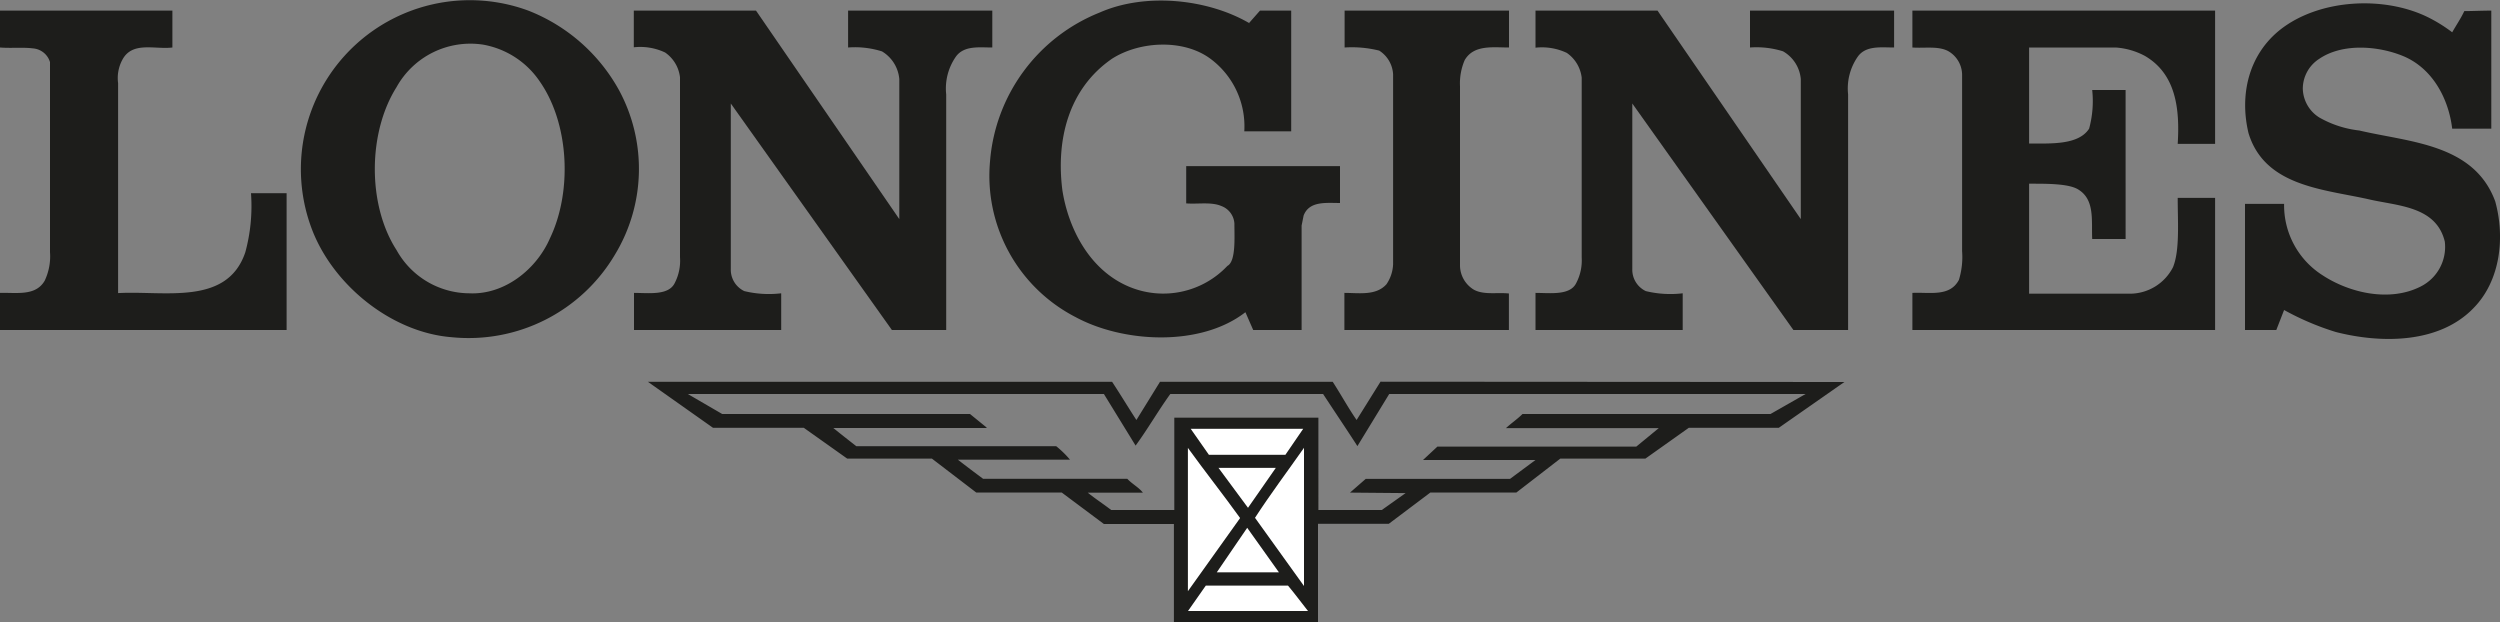 <svg xmlns="http://www.w3.org/2000/svg" viewBox="0 0 250 62.25"><rect x="0" y="0" width="250" height="62.25" fill="#808080" stroke="none"/><defs><style>.cls-1{fill:#1d1d1b;}.cls-1,.cls-2{fill-rule:evenodd;}.cls-2{fill:#fff;}</style></defs><g id="Layer_2" data-name="Layer 2"><g id="Layer_1-2" data-name="Layer 1"><path class="cls-1" d="M124.89,2.32,126,1.06h3.12V13.13h-4.69a8.41,8.41,0,0,0-3.38-7.25c-2.69-2-7.08-1.78-9.86,0-4.34,3-5.6,8.08-4.95,13.16.61,3.86,2.74,8,6.69,9.64a8.82,8.82,0,0,0,9.81-2.09c.86-.45.7-2.83.7-4.25a2,2,0,0,0-1.31-1.74c-1-.43-2.34-.17-3.51-.26V16.61H134V20.3c-1.39,0-3.08-.22-3.64,1.26l-.2,1V33h-4.84l-.78-1.78c-4.47,3.48-12.2,3.08-17,.48A15.89,15.89,0,0,1,99,16.17,17.51,17.51,0,0,1,110,1.24c4.56-2,10.77-1.35,14.94,1.08Z"/><path class="cls-1" d="M245.22,3.23c.39-.69.87-1.39,1.21-2.12.76,0,1.78-.05,2.7-.05V12.87h-3.91c-.35-2.95-1.91-5.95-4.78-7.21-2.52-1.08-6.16-1.38-8.51.22a3.56,3.56,0,0,0-1.65,3,3.5,3.5,0,0,0,1.65,2.87,10.41,10.41,0,0,0,4,1.3c5,1.18,11.46,1.31,13.59,7.08,1,3.61.52,7.91-2.13,10.64-3.43,3.6-9.25,3.6-13.81,2.43A27,27,0,0,1,228.41,31l-.78,2H224.5V20.39h3.91a8.29,8.29,0,0,0,3.82,7.12c2.7,1.78,6.74,2.73,9.86,1.13a4.43,4.43,0,0,0,2.39-4.48c-.87-3.6-4.82-3.56-7.69-4.25-4.51-1-10.33-1.3-11.94-6.6-.91-3.82,0-7.82,3.17-10.34,3.91-3.08,10.42-3.43,14.85-1.21a15,15,0,0,1,2.35,1.47Z"/><path class="cls-1" d="M17.24,4.75c-1.74.22-4-.65-5,1.22a3.84,3.84,0,0,0-.43,2.34v21c4.64-.26,10.9,1.3,12.72-4.08a17.6,17.6,0,0,0,.57-5.91h3.56V33H0V29.29c1.65-.05,3.56.35,4.47-1.22A5.69,5.69,0,0,0,5,25.21v-19A1.93,1.93,0,0,0,3.3,4.84c-1-.13-2.21,0-3.3-.09V1.06H17.24V4.75Z"/><path class="cls-1" d="M89.93,21.91l0,0v-14A3.58,3.58,0,0,0,88.2,5.14a9,9,0,0,0-3.39-.39V1.06H99.23V4.75c-1.31,0-2.78-.21-3.61.87a5.56,5.56,0,0,0-1,3.82V33H89.19L73.08,10.35l0,0,0,16.55a2.37,2.37,0,0,0,1.35,2.21,10.44,10.44,0,0,0,3.69.22V33H63.4V29.29c1.45,0,3.47.29,4.08-1A4.84,4.84,0,0,0,68,25.73v-18a3.5,3.5,0,0,0-1.49-2.48,5.81,5.81,0,0,0-3.13-.52V1.06H75.6L89.93,21.91Z"/><path class="cls-1" d="M180.08,21.91l0,0v-14a3.55,3.55,0,0,0-1.78-2.78A8.89,8.89,0,0,0,175,4.75V1.06h14.41V4.75c-1.3,0-2.78-.21-3.6.87a5.56,5.56,0,0,0-1,3.82V33h-5.47L163.23,10.35l0,0,0,16.55a2.37,2.37,0,0,0,1.35,2.21,10.43,10.43,0,0,0,3.69.22V33H153.55V29.29c1.45,0,3.47.29,4.08-1a4.84,4.84,0,0,0,.54-2.52v-18a3.5,3.5,0,0,0-1.49-2.48,5.82,5.82,0,0,0-3.13-.52V1.06h12.2l14.33,20.85Z"/><path class="cls-1" d="M150.9,4.75c-1.61,0-3.52-.3-4.43,1.26A5.87,5.87,0,0,0,146,8.62v18a2.86,2.86,0,0,0,1.37,2.34c1,.56,2.35.26,3.52.39V33H134.44V29.29c1.48,0,3.17.3,4.21-.87a3.8,3.8,0,0,0,.66-2V7.44a3,3,0,0,0-1.39-2.38,11.33,11.33,0,0,0-3.46-.31V1.06H150.9V4.75Z"/><path class="cls-1" d="M221.51,14.39h-3.74c.22-3.51-.17-7-3.3-8.81a7.22,7.22,0,0,0-2.91-.83h-8.65v9.6c2.16,0,4.93.17,6-1.48A10.44,10.44,0,0,0,209.22,9h3.34V23.9h-3.34c-.09-1.86.3-4-1.48-5-1-.55-3.16-.53-4.83-.53v11H213a4.85,4.85,0,0,0,4.3-2.65c.69-1.69.47-4.52.47-6.93h3.74V33H191.24V29.29c1.7-.09,3.74.43,4.65-1.3a7.74,7.74,0,0,0,.32-2.87V7.49A2.75,2.75,0,0,0,194.8,5.1c-1-.52-2.39-.26-3.56-.35V1.06h30.27V14.39Z"/><path class="cls-1" d="M61.92,9.05a17.73,17.73,0,0,0-9.12-8A16.9,16.9,0,0,0,31.22,23c2.17,5.6,8,10.25,13.94,10.72a17,17,0,0,0,16.33-8.25A16.54,16.54,0,0,0,61.92,9.05ZM55,23.82c-1.35,3.12-4.56,5.68-8.08,5.51A8.37,8.37,0,0,1,39.65,25c-2.91-4.51-2.87-11.72,0-16.28a8.45,8.45,0,0,1,8.64-4.26A8.67,8.67,0,0,1,54,8.18C56.93,12.4,57.23,19.17,55,23.82Z"/><path class="cls-1" d="M138.05,38.17,135.66,42c-.87-1.26-1.57-2.56-2.39-3.82H116L113.64,42c-.82-1.26-1.6-2.56-2.43-3.82H64.79l6.51,4.6h9.08l4.34,3.08h8.47l4.43,3.39h8.55l4.22,3.15h7v9.88h14.41v-9.9h7.08l4.16-3.13h8.6l4.39-3.39h8.51l4.34-3.08h9l6.56-4.58Zm39,3.23h-24.8c-.52.52-1.09.89-1.65,1.41h15.28l-2.25,1.85H143.74L142.3,46h11.25L151,47.89H136.57L135,49.26l5.56.05L138.18,51h-6.34V41.77H117.43V51h-6.31c-.78-.6-1.6-1.13-2.34-1.73h5.51c-.39-.52-1.08-.87-1.56-1.39H98.31c-.82-.61-1.69-1.26-2.52-1.91H107a9.83,9.83,0,0,0-1.38-1.35H85.63c-.78-.61-1.56-1.22-2.3-1.82H98.66v-.05L97,41.4H72.22l-3.44-2h41.61l3.17,5.16c1.21-1.65,2.25-3.47,3.47-5.16h15.28c1.13,1.73,2.31,3.47,3.43,5.21l3.18-5.21h41.64Z"/><polygon class="cls-2" points="128.54 45.48 120.89 45.48 119.07 42.88 130.32 42.88 128.54 45.48 128.54 45.48"/><path class="cls-2" d="M124,51.82l-5.21,7.3V44.79c1.69,2.34,3.52,4.65,5.21,7Z"/><path class="cls-2" d="M125.5,51.78c1.52-2.34,3.25-4.65,4.9-7V58.6l-4.9-6.82Z"/><polygon class="cls-2" points="124.8 50.78 121.85 46.79 127.58 46.79 124.8 50.78 124.8 50.78"/><polygon class="cls-2" points="121.68 57.23 124.72 52.78 127.89 57.23 121.68 57.23 121.68 57.23"/><path class="cls-2" d="M128.8,58.56c.69.82,1.34,1.71,2,2.54h-12l1.78-2.54Z"/></g></g></svg>